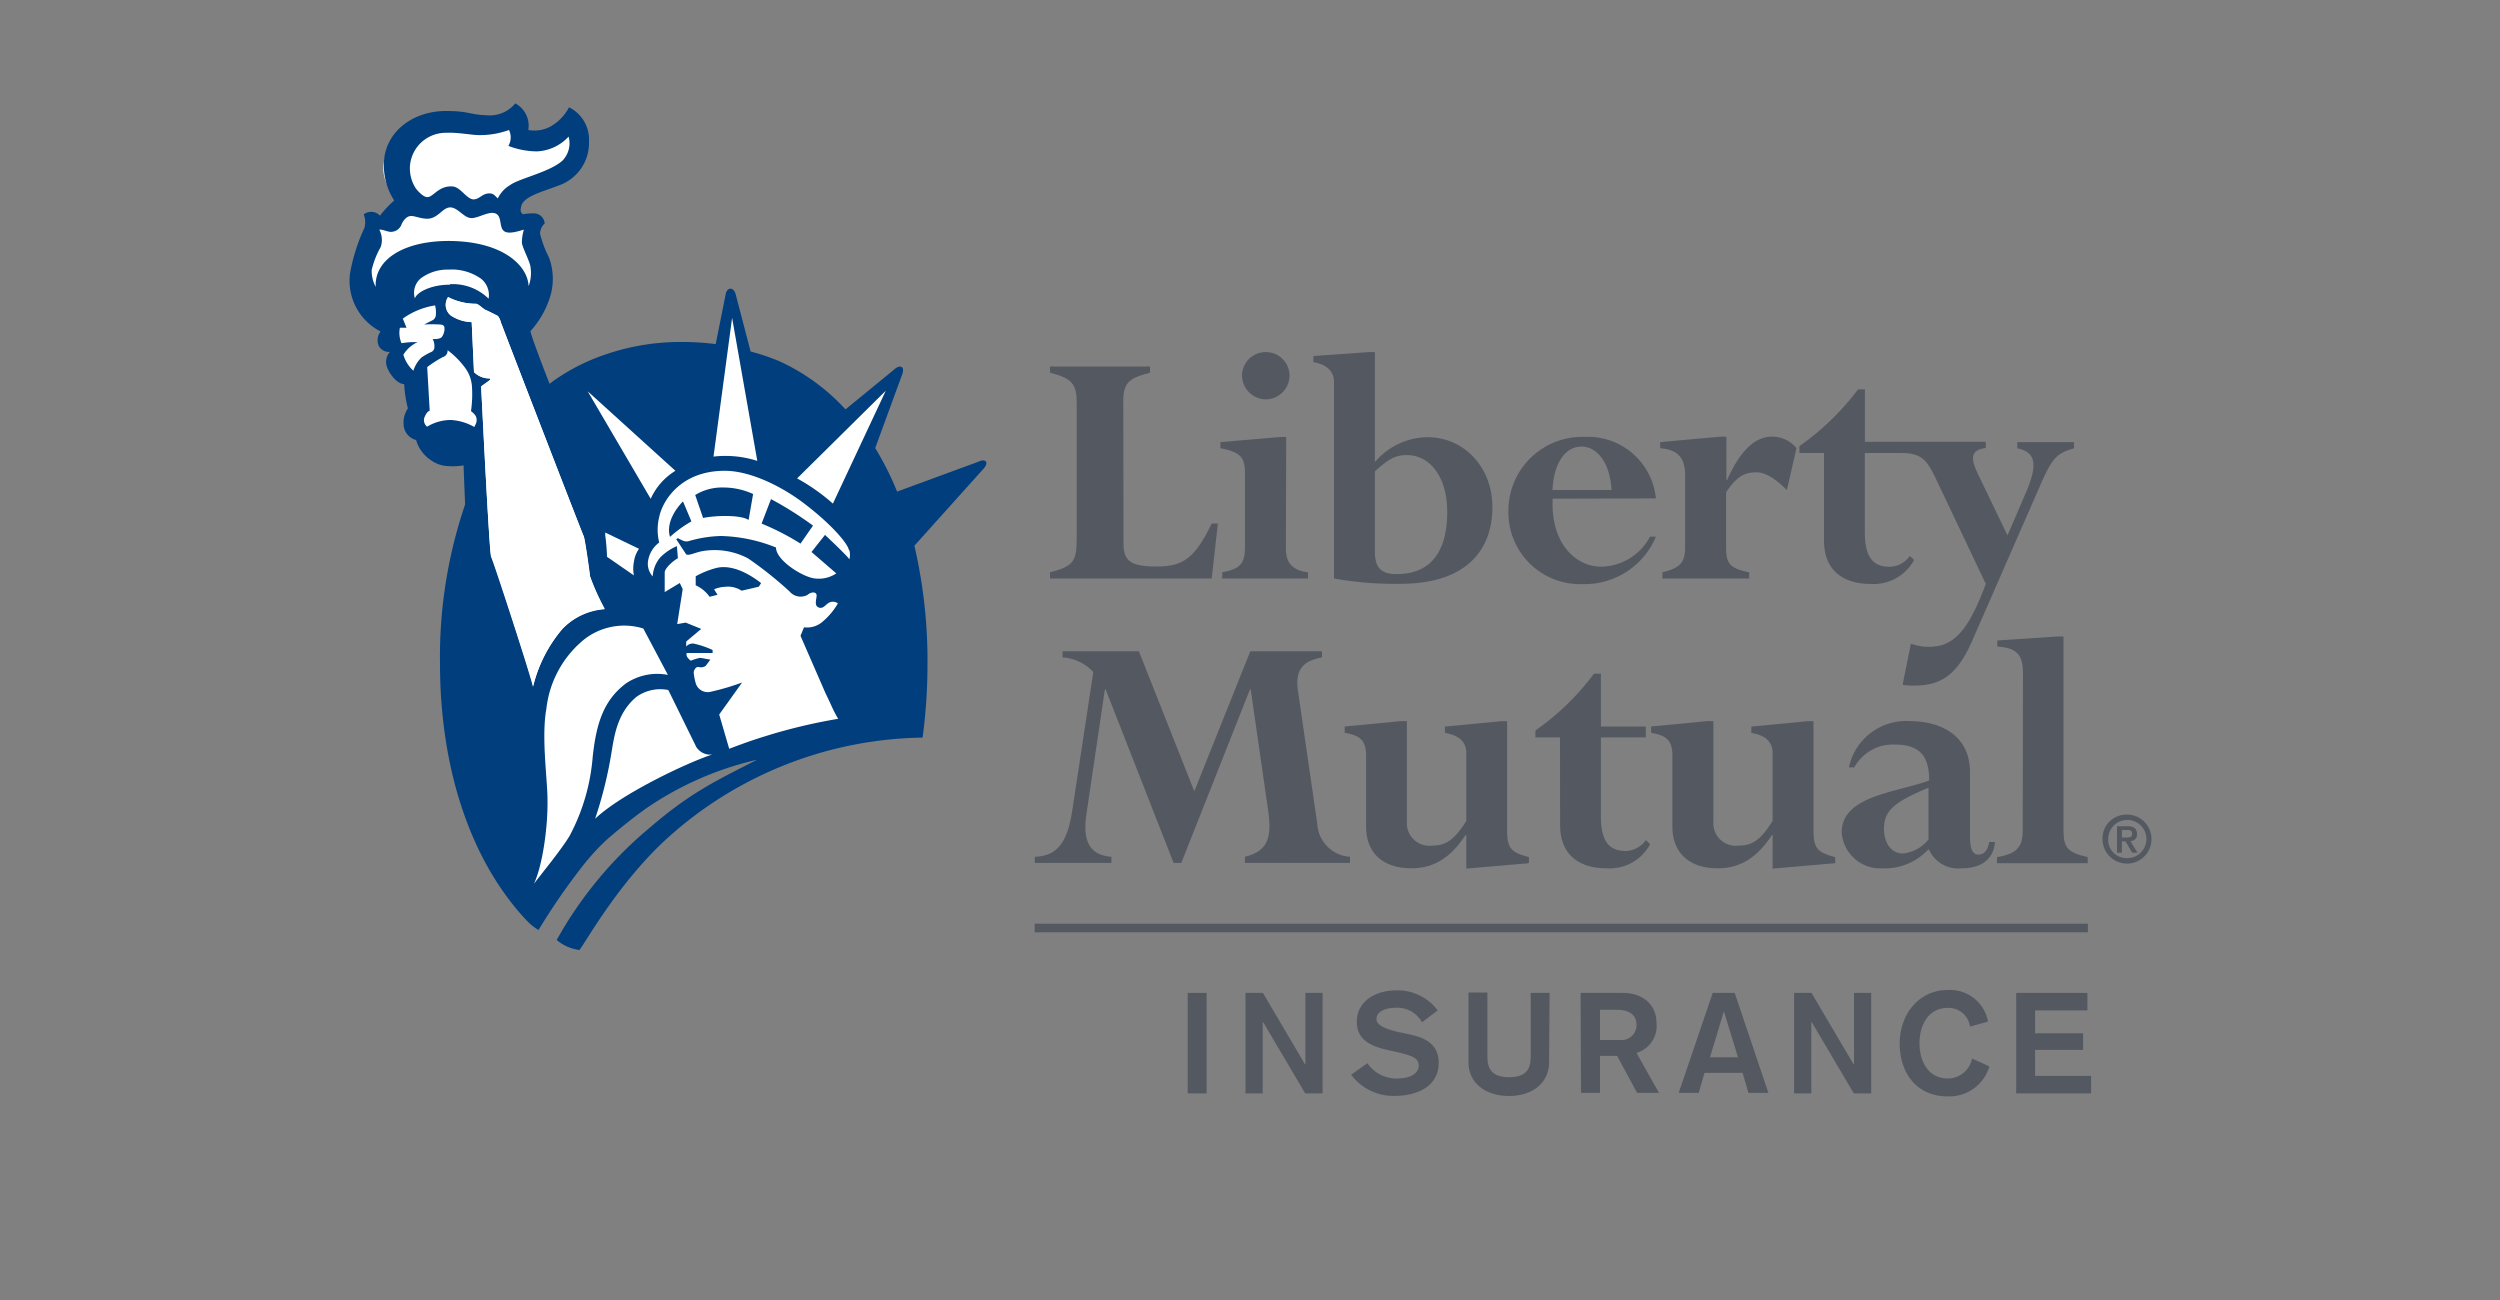 <svg xmlns="http://www.w3.org/2000/svg" id="THEROS_Website_Client_Logos_250x130px" viewBox="0 0 250 130"><rect x="0" y="0" width="250" height="130" fill="#808080" stroke="none"/><defs><style>.cls-1{fill:#fff;}.cls-2{fill:#003e7e;}.cls-3{fill:#545861;}</style></defs><title>THEROS_Website_Client_Logos_250x130px_LIBERTY_MUTUAL</title><path class="cls-1" d="M87.18 56.28a8.44 8.44.0 00-1.64-3.65L95.9 48.05z"/><path class="cls-1" d="M83.23 63.73a1.76 1.76.0 000 1.84L85 68.83a17 17 0 001.27 2.65c.8.0 1.67.0 2.58.0-1-2.18-3.2-6.4-3.2-6.4l-.16-3.41a8.44 8.44.0 00-2.21 2.06"/><path class="cls-1" d="M38.34 16.54a3.63 3.63.0 00.6 2.3c.23.3.79.89 1.2.87.58.0 1.13-1.12 2.5-1.07.89.0 1.48 1.25 2.23 1.29.59.05.89-.52 1.48-.58s.69.19 1 .49a3.2 3.2.0 011.27-1.33c.93-.67 4.09-1.3 5.43-2.47a2.43 2.43.0 00.61-2.38 4.8 4.8.0 01-3.29 1.48 8.37 8.37.0 01-2.92-.55A1.68 1.68.0 0048.59 13a9 9 0 01-3.13.52c-.75.0-2.23-.3-3.37-.24a3.64 3.64.0 00-3.75 3.25"/><path class="cls-2" d="M98.59 46.16c-.2-.27-.72.0-.72.0l-8.16 3a29.48 29.48.0 00-2.19-4.35l2.64-7.21s.33-.72.0-.9-.8.3-.8.3l-4.81 3.94A20.56 20.56.0 0078 36.15a21.78 21.78.0 00-2.94-1l-1.49-5.71s-.13-.57-.52-.57-.48.54-.48.54l-1 5a26 26 0 00-3.23-.21 23.09 23.09.0 00-9.55 1.93A20.12 20.12.0 0055.47 38c-.18.12-.34.26-.51.38-1-2.55-1.77-4.63-1.92-5.26a9.22 9.22.0 002-3.54 6.13 6.13.0 00-.14-3.83A10.78 10.78.0 0154 23.34a1.51 1.51.0 01.47-1 1.09 1.09.0 00-1-1 5.79 5.79.0 00-1.2.09c-.1-.19-.3-.15-.15-.8.23-1 2.12-1.45 3.66-2.05a4.51 4.51.0 003.12-4.43 3.6 3.6.0 00-2-3.42 4.67 4.67.0 01-1.85 1.92 3.37 3.37.0 01-2.22.35 2.53 2.53.0 00-1.3-2.66 3.32 3.32.0 01-2.94 1.18c-1.6-.05-1.7-.42-4-.42-3.19.0-5.84 1.93-6.17 4.76a6.49 6.49.0 001 4.19A10 10 0 0038 21.57a1.21 1.21.0 00-1.63-.13 2.09 2.09.0 01.07 1.36A18 18 0 0035 27.36a5.7 5.7.0 003.06 5.79 1.43 1.43.0 00-.17 1.47 1.16 1.16.0 001.1.57 1.5 1.5.0 00-.26 1.59c.26.67 1 1.63 1.69 1.63a12.3 12.3.0 00.37 2.43 2.48 2.48.0 00-.43 1.56A1.66 1.66.0 0041.61 44a3.57 3.57.0 001.46 2 3.07 3.07.0 001.74.61 6.73 6.73.0 001.55-.07c0 .19.07 1.95.15 3.91A47.27 47.27.0 0044 66.36h0C44 76.75 47 86 52.62 92a5.56 5.56.0 001.23 1 65.56 65.56.0 014.46-6.46A22.73 22.73.0 0160.64 84c1.32-1.15 2.6-2.17 3.86-3.08a32.31 32.31.0 0111.22-4.95C71.46 78.14 69 79.31 65 82.75A39.6 39.6.0 0055.67 94a4.41 4.41.0 002.27 1c.58-.69 3.59-6.2 8.21-10.64a38.84 38.84.0 0126.11-10.6 55.52 55.52.0 00.49-7.4 50.88 50.88.0 00-1.31-11.79l6.88-7.66s.47-.48.27-.75"/><path class="cls-1" d="M47.43 42.7A5.26 5.26.0 0045.07 42a4.55 4.55.0 00-2.36.67.83.83.0 01-.2-1.07c.19-.46.46-.53.46-.53l-.25-4.36a11.31 11.31.0 011.56-1 .66.66.0 00.48-.69 8.36 8.36.0 011.77 1.79 3.52 3.52.0 01.67 1.9 11.81 11.81.0 01-.1 2.4c.27.23.53.43.56.8s-.1.5-.23.79"/><path class="cls-1" d="M58.77 39.13l8.77 7.95a6.32 6.32.0 00-2.47 2.8z"/><path class="cls-1" d="M63.9 54.88a3 3 0 00-.51 1.31 3.53 3.53.0 000 1.35l-2.69-1.86a20.86 20.86.0 00-.18-2.19 1.2 1.2.0 000-.24z"/><path class="cls-1" d="M49.1 55.65c-.17-.3-.94-16.47-1-17L49 38v-.17a2.18 2.18.0 01-1.6-.63l-.23-5a4 4 0 01-2.1-.67 1.37 1.37.0 01-.26-1.83 6.07 6.07.0 002.79.67c.23.0.72.52 1 .64s.85.41 1.1.53.37.63.43.83 8.09 21 8.22 21.23.6 3.73.63 4a23 23 0 001.47 3.33 6.47 6.47.0 00-4.24 2 14 14 0 00-2.92 5.75c-.1-.73-4-12.72-4.19-13"/><path class="cls-1" d="M59.28 75.55a20.16 20.16.0 01-2.3 8c-.75 1.29-2.86 3.87-3.6 4.84.8-1.59 1.42-5.45 1.37-8.44.0-2-.63-6.24-.11-9.09a10.42 10.42.0 013.46-6.65 6.48 6.48.0 016.23-1.36l2.46 4.64a5.6 5.6.0 00-4.22.87c-2.19 1.67-2.93 3.94-3.29 7.24"/><path class="cls-1" d="M59.52 81.85a41.71 41.71.0 001.61-6.48c.28-1.65.55-4.05 2.51-5.68A4.1 4.1.0 0166.83 69l2.79 5.68a1.64 1.64.0 001.61.77c-2.61.85-9.19 4-11.71 6.42"/><path class="cls-1" d="M71.35 45.66a10.39 10.39.0 014.38.43l-2.52-14.3z"/><path class="cls-1" d="M50.13 32.38c-.06-.19-.2-.73-.43-.82s-.78-.42-1.1-.54-.77-.63-1-.63a6.07 6.07.0 01-2.79-.67 1.37 1.37.0 00.26 1.83 4 4 0 002.1.67l.23 5a2.18 2.18.0 001.6.63V38l-.87.63c0 .57.8 16.74 1 17s4.09 12.29 4.19 13a13.9 13.9.0 012.92-5.75 6.47 6.47.0 014.24-2A23 23 0 0159 57.61c0-.26-.5-3.76-.63-4s-8.15-21-8.22-21.24"/><path class="cls-1" d="M45 28.42a5.09 5.09.0 013.86 1.45 2.09 2.09.0 00-.76-2 5.07 5.07.0 00-3.23-.91 4.48 4.48.0 00-2.8.88 1.89 1.89.0 00-.58 2c.2-.63 1.64-1.38 3.51-1.37"/><path class="cls-1" d="M41 16.54a3.69 3.69.0 00.58 2.3c.23.3.77.89 1.17.87.56.0 1.1-1.12 2.43-1.07.86.0 1.43 1.25 2.16 1.3.57.0.86-.53 1.44-.59s.66.19 1 .49a3.1 3.1.0 011.23-1.33c.89-.67 4-1.3 5.26-2.47a2.49 2.49.0 00.59-2.38 4.58 4.58.0 01-3.19 1.48 8.1 8.1.0 01-2.83-.55A1.7 1.7.0 0050.9 13a8.43 8.43.0 01-3 .51c-.73.0-2.16-.29-3.27-.23A3.59 3.59.0 0041 16.54"/><path class="cls-1" d="M45.16 24.1c5.25.1 7.63 2.53 7.7 4.52a3.74 3.74.0 00.2-1.83c0-.53-.83-2-.87-2.52a4.31 4.31.0 01.2-1.3c-.33.06-1.5.53-2 .13s-.16-1.5-.86-1.76-1.8.56-2.5.46-1.29-1.06-2-1.06-1.1.9-2 1.1c-.7.15-1.54-.27-1.95-.24s-.72.39-.92.82a1.12 1.12.0 01-.89.75c-.43.1-1-.27-1.34-.2a2.18 2.18.0 01.14 1.73 8.55 8.55.0 00-.9 2.3 3.38 3.38.0 00.4 1.69c-.14-2.83 3-4.68 7.61-4.59"/><path class="cls-1" d="M41.84 34.18a3.2 3.2.0 00-1.5 1.29 3.37 3.37.0 001 1.6 3.1 3.1.0 01.81-1.32 5.78 5.78.0 01.93-.53.54.54.0 00.36-.57 1.43 1.43.0 00-.17-.74c.27.0.76.0.93-.23a1.47 1.47.0 00.25-.82c0-.31-.14-.38-.44-.41a13.81 13.81.0 00-1.6.0l.87-.44a.63.63.0 00.3-.47 2.88 2.88.0 00-.07-1 7.53 7.53.0 00-3.23 1.32l.37.91h-.66a2.64 2.64.0 00.16 1.55 8.32 8.32.0 011.73-.1"/><path class="cls-1" d="M84.89 55c-.12-.65-1.74-2.58-4.51-4.68-2.15-1.64-5.32-3.25-7.92-3.24-4.39.0-6.21 3-6.54 4.62a5.34 5.34.0 000 2.55 2.83 2.83.0 00-1.1 1.76 1.87 1.87.0 00.45 1.63 3.21 3.21.0 01.75-1.89 5.26 5.26.0 011.67-1.14l.1 1.21c-.57.32-1.27 1-1.32 1.39v2l1.51-.91.29.61-.55 3.5.85-.15 1.55.63-1.5 1.26v.5a.87.87.0 01.75-.29 9.06 9.06.0 011.89.64v.3H68.67c-.1.35.21.62.41.77a5.71 5.71.0 01.9-.28c.2.0.66.12 1.06.17l-.48.64a.89.89.0 01-.7.1c-.24-.06-.49.29-.49.58a6.57 6.57.0 00.19 1 1.25 1.25.0 001.54.89 24.39 24.39.0 003.11-.92l-2.29 3.2 1 3.43a55.65 55.65.0 0110.9-3c-.53-.88-.62-1.24-1.27-2.56l-2.5-5.74.35-.85a2.38 2.38.0 001.95-.64 6.9 6.9.0 001.44-1.75.83.83.0 00-1 0c-.29.2-.52.58-.94.4s-.23-.7-.19-1.14-.52-.46-.91-.11a1.45 1.45.0 01-1.8-.35 37.45 37.45.0 00-4.14-3.3 7.17 7.17.0 00-4.55-.73c-.78.14-1.34.48-1.64.33l-1-1.52.16-.1c.35.15.68.43 1.13.28a12.46 12.46.0 013.19-.5 15.65 15.65.0 015.5 1.15c0 1.29 2.66 2.94 3.84 3.09a3.15 3.15.0 002.19-.5L81.15 55.2l1.35-1.71s2.14 2 2.44 2.44a1.82 1.82.0 000-.89M69.57 57.63a8.59 8.59.0 012.13-.85c1.52-.33 3.21.59 4.41 1.53l-.23.36-1.72.4a2.49 2.49.0 00-1.65-.39 3.11 3.11.0 00-1.1.25l.34.55-.79.2a3.44 3.44.0 00-1.39-1.15zM67 53.69c-.45-1.51.75-3 1.3-3.55l.84 2A12.18 12.18.0 0067 53.69M74.86 52c-.8-.55-3.45-.45-4.55-.2l-.79-2.3a5.12 5.12.0 012.79-.75 7.15 7.15.0 013 .65zm5.19 2.36a25.19 25.19.0 00-3.89-2l.94-2.45a35.06 35.06.0 014.2 2.65z"/><path class="cls-1" d="M79.71 47.84a19.76 19.76.0 013.58 2.52l5.29-11.29z"/><path class="cls-3" d="M112.35 54.38c0 1.73.72 2.27 3.33 2.27s3.79-.79 5.49-4.3h.62l-.62 5.5H105v-.62c2.42-.61 2.67-1.16 2.67-3.43V40.27c0-1.88-.47-2.43-2.67-3v-.62h10v.62c-2.09.54-2.67 1-2.67 2.83z"/><path class="cls-3" d="M128.59 54.92c0 1.37.69 2.13 2.21 2.31v.62h-8.58v-.62c1.85-.36 2.28-.87 2.28-2.6V47.36c0-1.67-.47-2.14-2.46-2.54v-.61L128 43.7h.62zm-2-19.71a2.35 2.35.0 012.36 2.34 2.39 2.39.0 01-2.36 2.39 2.42 2.42.0 01-2.39-2.39 2.37 2.37.0 012.39-2.34"/><path class="cls-3" d="M137.49 47.14c1.37-1.27 2.1-1.63 3.18-1.63 2.43.0 4.05 2.32 4.05 5.65.0 4.45-2 6.25-5.06 6.25-1.63.0-2.17-.72-2.17-2.28zm0-11.93h-.62l-5.53.39v.62c1.27.21 2.06.86 2.06 2V57.85a34.61 34.61.0 006.65.53c6.67.0 9.19-3.46 9.19-7.66.0-4-2.82-7-6.51-7a7 7 0 00-5.24 2.49z"/><path class="cls-3" d="M155.25 49c.11-2.6 1.23-4.34 2.9-4.34s2.88 1.81 3 4.34zm10.34.84a6.83 6.83.0 00-7.16-6.15 7.38 7.38.0 00-7.59 7.45 7.17 7.17.0 007.45 7.27 7.72 7.72.0 007.3-4.74H165a5.65 5.65.0 01-4.88 3c-2.54.0-5.07-2.32-4.85-6.8z"/><path class="cls-3" d="M178.69 49c-1.19-1.16-2.14-1.77-3.08-1.77-1.22.0-2 .5-3 2V54.7c0 1.63.32 2.13 2.31 2.53v.62h-8.68v-.62c1.81-.44 2.27-1 2.27-2.53V47.5c0-1.74-.75-2.53-2.49-2.68v-.61l6-.54h.62V48h.07c1.34-3 2.82-4.34 4.52-4.34a3.19 3.19.0 012.42 1.15z"/><path class="cls-3" d="M201.73 44.21v.62c1.73.36 2.13 1.44.9 4.34l-1.88 4.37-2.89-6c-.84-1.73-.84-2.53.72-2.74v-.62H186.49V38.93h-.68a25.94 25.94.0 01-5.87 5.68v.69h2.46v8.75c0 3.11 2.06 4.34 4.63 4.34A4.6 4.6.0 00191.41 56l-.43-.4a2.55 2.55.0 01-2 1.08c-1.92.0-2.5-1.3-2.5-3.51V45.3h3.66c2 0 2.57.72 3.44 2.56l5 10.53c-1.67 4.48-3.11 6.29-5.64 6.29a5 5 0 01-1.85-.32l-.83 4.12a6.39 6.39.0 001.15.08c2.83.0 4.38-1.2 5.83-4.53l6.87-15.7c1.13-2.53 1.56-3 3.29-3.5v-.62z"/><path class="cls-3" d="M131.73 82.39A3.49 3.49.0 00135 85.68v.61H124.49v-.61c2.32-.58 2.71-1.92 2.32-4.66l-1.74-12.09H125l-6.87 17.36h-.77l-6.8-17.36h-.07l-1.84 12.44c-.37 2.47.11 4.13 2.49 4.31v.61h-7.66v-.61c2.27-.1 3.25-1.41 3.75-4.66l2.1-13.82a4.65 4.65.0 00-3.07-1.46v-.61h7.63l5.54 14 5.6-14h7.17v.61c-2.18.4-2.68 1.49-2.39 3.44z"/><path class="cls-3" d="M136.61 75.62c0-1.52-.51-2.06-2.14-2.34v-.63l5.61-.54h.61V82.17a2.25 2.25.0 002.54 2.39c1.37.0 2.2-.58 3.4-2.46V75.29c0-1.11-.73-1.76-2.14-2v-.63l5.61-.54h.61V83c0 1.81.37 2.24 2.18 2.71v.61l-6.26.54V83.51h-.08c-1.51 2.31-3.22 3.32-5.42 3.32-2.83.0-4.52-1.54-4.52-4.16z"/><path class="cls-3" d="M156 73.74h-2.46v-.69a25.72 25.72.0 005.86-5.68h.69v5.28h4.49v1.09h-4.49v7.85c0 2.21.58 3.51 2.5 3.51a2.59 2.59.0 002-1.09l.42.41a4.58 4.58.0 01-4.37 2.41c-2.57.0-4.63-1.22-4.63-4.34z"/><path class="cls-3" d="M167.24 75.62c0-1.52-.51-2.06-2.13-2.34v-.63l5.6-.54h.63V82.17a2.24 2.24.0 002.52 2.39c1.38.0 2.21-.58 3.4-2.46V75.29c0-1.11-.72-1.76-2.13-2v-.63l5.61-.54h.61V83c0 1.81.36 2.24 2.17 2.71v.61l-6.26.54V83.51h-.07c-1.52 2.31-3.22 3.32-5.43 3.32-2.82.0-4.52-1.54-4.52-4.16z"/><path class="cls-3" d="M192.85 83.94a3.77 3.77.0 01-2.56 1.41c-1.12.0-1.89-1-1.89-2.45.0-1.85 1-2.68 4.45-4.13zM197 77.21c0-3.76-3.07-5.1-6-5.1a5.85 5.85.0 00-6.11 4.63h.54a4.39 4.39.0 014.09-2.28c2.46.0 3.4 1.16 3.4 3.59-3.33 1.22-8.75 1.52-8.75 5.2a3.86 3.86.0 004.09 3.58 5.86 5.86.0 004.3-1.62l.32-.29a3.2 3.2.0 003.29 1.91c2 0 3.19-.94 3.33-2.63h-.58c-.14.83-.51 1.26-1.08 1.26s-.84-.54-.84-1.8z"/><path class="cls-3" d="M202.3 67.37c0-1.91-.62-2.6-2.57-2.71v-.61l6-.4h.62V83c0 1.8.4 2.24 2.42 2.71v.61h-9.07v-.61c2-.33 2.57-1 2.57-2.71z"/><path class="cls-3" d="M212.62 81.46a2.45 2.45.0 11-2.37 2.44 2.38 2.38.0 012.37-2.44m0 4.35a1.91 1.91.0 10-1.8-1.91 1.82 1.82.0 001.8 1.91m-.92-3.19h1c.65.0 1 .22 1 .78a.65.65.0 01-.66.71l.71 1.16h-.53l-.67-1.14h-.36v1.14h-.49zm.49 1.13h.46c.31.0.56.0.56-.39s-.3-.36-.56-.36h-.46z"/><rect class="cls-3" x="103.47" y="92.37" width="105.32" height=".86"/><rect class="cls-3" x="118.77" y="99.29" width="1.89" height="10.05"/><polygon class="cls-3" points="124.55 99.29 126.29 99.29 130.51 106.45 130.54 106.45 130.54 99.29 132.26 99.29 132.26 109.34 130.52 109.34 126.3 102.19 126.27 102.19 126.27 109.34 124.55 109.34 124.55 99.29"/><path class="cls-3" d="M136.74 106.32a3.51 3.51.0 003 1.53c.92.0 2.13-.31 2.13-1.29.0-.79-.73-1-2.08-1.33l-1.11-.25c-1.61-.37-3-1-3-2.81.0-2.12 2-3.13 3.89-3.13a5 5 0 014.2 2l-1.57 1.19a2.8 2.8.0 00-2.64-1.45c-1.09.0-1.91.41-1.91 1.11s1 1 2.08 1.29l1.23.26c1.5.33 2.91.94 2.91 2.84.0 2.46-2.32 3.31-4.41 3.31a5.28 5.28.0 01-4.35-2.12z"/><path class="cls-3" d="M154.91 106.25c0 2-1.63 3.35-4 3.35s-4.06-1.3-4.06-3.35v-7h1.89v6.47c0 1.23.53 2 2.17 2s2.16-.77 2.16-2V99.29h1.89z"/><path class="cls-3" d="M158.06 99.29h4.2c2.13.0 3.39 1.27 3.39 3a2.81 2.81.0 01-2 3l2.25 4h-2.19l-2-3.7H160v3.7h-1.9zM160 104h2a1.49 1.49.0 001.65-1.51c0-.92-.62-1.51-1.93-1.51H160z"/><path class="cls-3" d="M171.27 99.29h2.2l3.37 10h-2l-.58-2h-3.81l-.58 2h-2zm1.12 1.84h0l-1.39 4.6h2.8z"/><polygon class="cls-3" points="179.41 99.29 181.15 99.29 185.37 106.45 185.4 106.45 185.4 99.29 187.12 99.29 187.12 109.34 185.38 109.34 181.16 102.19 181.13 102.19 181.13 109.34 179.41 109.34 179.41 99.29"/><path class="cls-3" d="M197 102.66a2.16 2.16.0 00-2.21-1.87c-2 0-2.84 1.78-2.84 3.53s.83 3.53 2.84 3.53a2.49 2.49.0 002.42-2l1.73.79a4.18 4.18.0 01-4.15 3c-3.22.0-4.82-2.44-4.82-5.28S191.79 99 194.8 99a3.85 3.85.0 014 3.16z"/><polygon class="cls-3" points="201.62 99.29 208.74 99.29 208.74 101.04 203.51 101.04 203.51 103.33 208.31 103.33 208.31 104.99 203.51 104.99 203.51 107.59 209.11 107.59 209.11 109.34 201.62 109.34 201.62 99.29"/></svg>